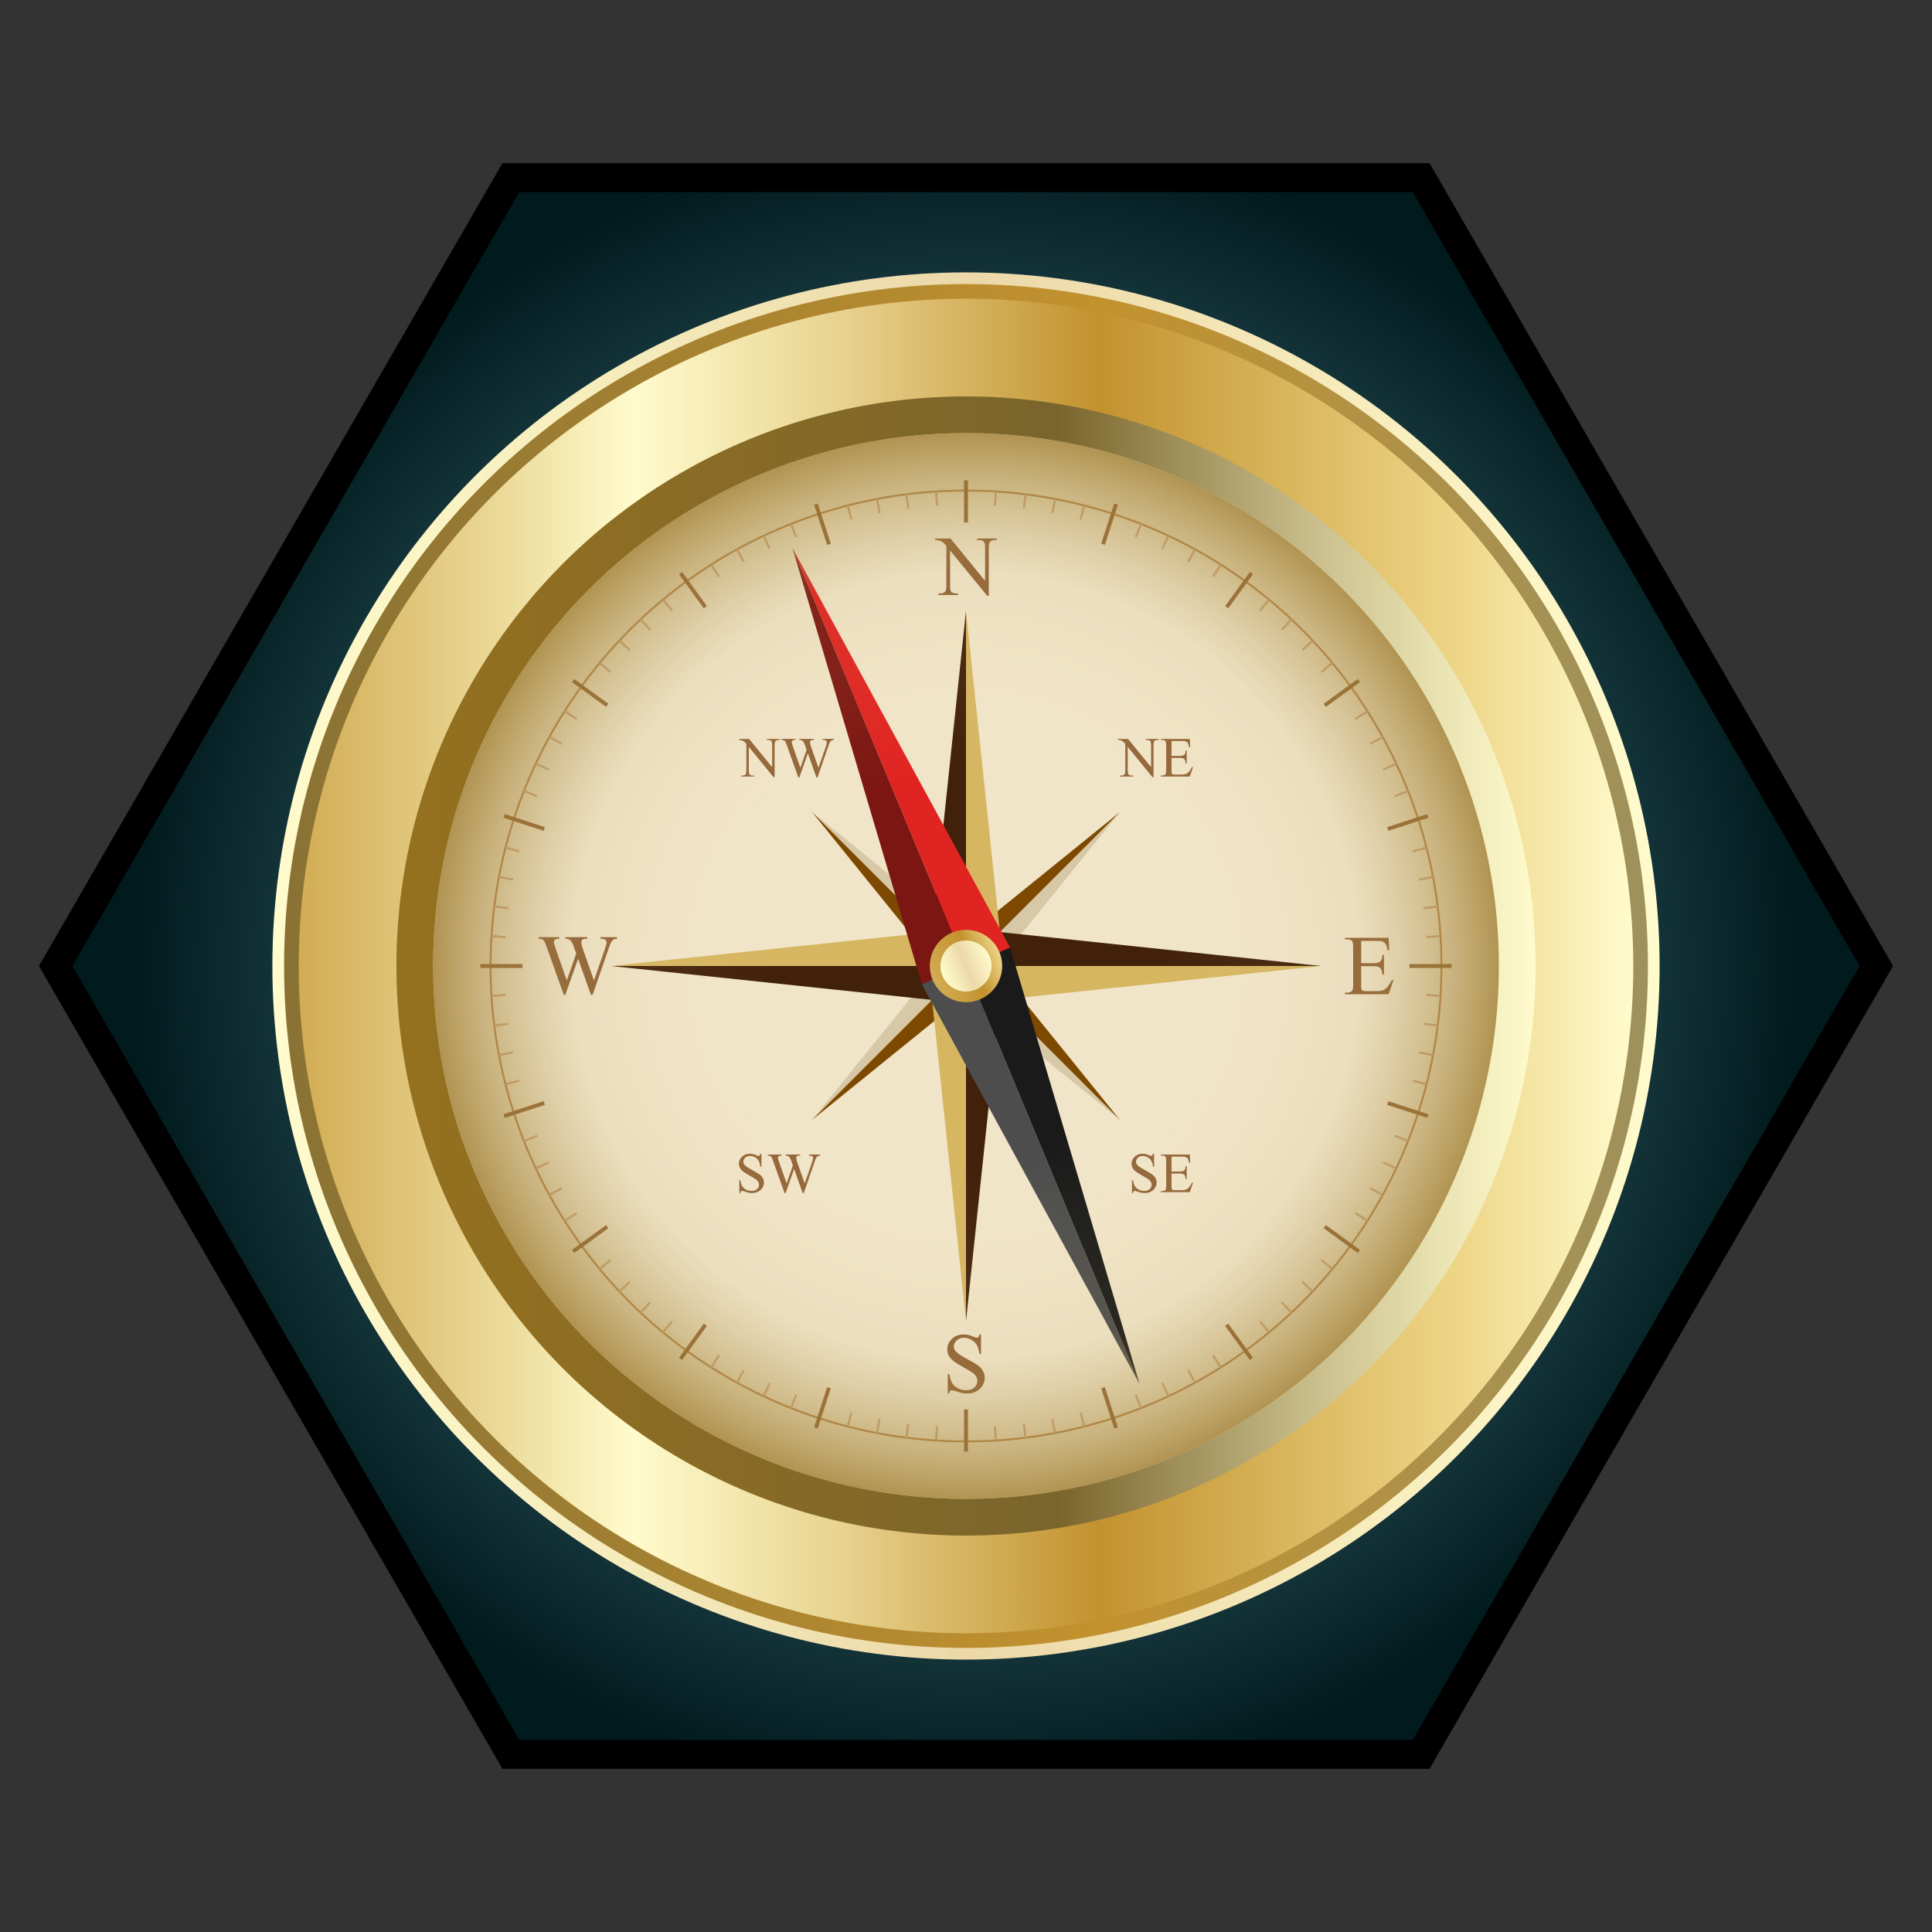 <?xml version="1.0" encoding="UTF-8"?>
<svg xmlns="http://www.w3.org/2000/svg" version="1.1" xmlns:xlink="http://www.w3.org/1999/xlink" viewBox="0 0 1000 1000">
  <rect x="0" y="0" width="1000" height="1000" fill="#333333" stroke="none"/>
  <defs>
    <style>
      .cls-1 {
        fill: #7c1612;
      }

      .cls-2 {
        fill: url(#linear-gradient-2);
      }

      .cls-3 {
        fill: #d7c8a7;
      }

      .cls-4 {
        stroke: #d3ac86;
      }

      .cls-4, .cls-5, .cls-6 {
        fill: none;
        stroke-miterlimit: 10;
      }

      .cls-7 {
        fill: #4d4d4d;
      }

      .cls-8 {
        fill: url(#linear-gradient-4);
      }

      .cls-9 {
        fill: url(#radial-gradient);
      }

      .cls-10 {
        fill: url(#linear-gradient-3);
      }

      .cls-11 {
        fill: url(#linear-gradient-5);
      }

      .cls-12 {
        fill: #d7b662;
      }

      .cls-5 {
        stroke: #ba8953;
      }

      .cls-6 {
        stroke: #936538;
        stroke-width: 2px;
      }

      .cls-13 {
        fill: url(#radial-gradient-2);
      }

      .cls-14 {
        fill: #1a1a1a;
      }

      .cls-15 {
        fill: #e02422;
      }

      .cls-16 {
        fill: url(#linear-gradient-6);
      }

      .cls-17 {
        fill: #f1e5c9;
      }

      .cls-18 {
        fill: #42210b;
      }

      .cls-19 {
        fill: #936538;
      }

      .cls-20 {
        fill: #7d4900;
      }

      .cls-21 {
        fill: url(#linear-gradient);
      }
    </style>
    <radialGradient id="radial-gradient" cx="500" cy="500" fx="500" fy="500" r="432.65" gradientUnits="userSpaceOnUse">
      <stop offset="0" stop-color="#698a91"/>
      <stop offset=".54" stop-color="#335c64"/>
      <stop offset="1" stop-color="#001a1d"/>
    </radialGradient>
    <linearGradient id="linear-gradient" x1="140.98" y1="500" x2="859.02" y2="500" gradientUnits="userSpaceOnUse">
      <stop offset="0" stop-color="#fffbcc"/>
      <stop offset=".27" stop-color="#f5eaba"/>
      <stop offset=".5" stop-color="#ecd8a8"/>
      <stop offset="1" stop-color="#fffbcc"/>
    </linearGradient>
    <linearGradient id="linear-gradient-2" x1="147.04" y1="500" x2="852.96" y2="500" gradientUnits="userSpaceOnUse">
      <stop offset="0" stop-color="#897234"/>
      <stop offset=".6" stop-color="#c3922e"/>
      <stop offset="1" stop-color="#9e915c"/>
    </linearGradient>
    <linearGradient id="linear-gradient-3" x1="154.62" y1="500" x2="845.38" y2="500" gradientUnits="userSpaceOnUse">
      <stop offset="0" stop-color="#d2ac54"/>
      <stop offset=".15" stop-color="#ebd998"/>
      <stop offset=".25" stop-color="#fffbcc"/>
      <stop offset=".3" stop-color="#f8efba"/>
      <stop offset=".41" stop-color="#e7d18d"/>
      <stop offset=".55" stop-color="#cca246"/>
      <stop offset=".6" stop-color="#c3922e"/>
      <stop offset=".87" stop-color="#eed688"/>
      <stop offset="1" stop-color="#fffbcc"/>
    </linearGradient>
    <linearGradient id="linear-gradient-4" x1="7223" y1="3088.19" x2="7223" y2="3677.81" gradientTransform="translate(3883 -6723) rotate(90)" gradientUnits="userSpaceOnUse">
      <stop offset="0" stop-color="#fffbcc"/>
      <stop offset=".06" stop-color="#f0eaba"/>
      <stop offset=".19" stop-color="#cbc08d"/>
      <stop offset=".36" stop-color="#8f7d46"/>
      <stop offset=".42" stop-color="#7a652c"/>
      <stop offset="1" stop-color="#95711f"/>
    </linearGradient>
    <linearGradient id="linear-gradient-5" x1="337.35" y1="-1196.07" x2="374.81" y2="-1196.07" gradientTransform="translate(629.79 1741.18) rotate(-22.55)" gradientUnits="userSpaceOnUse">
      <stop offset="0" stop-color="#d2ac54"/>
      <stop offset=".6" stop-color="#c3922e"/>
      <stop offset="1" stop-color="#eed688"/>
    </linearGradient>
    <linearGradient id="linear-gradient-6" x1="342.86" y1="-1196.07" x2="369.3" y2="-1196.07" gradientTransform="translate(629.79 1741.18) rotate(-22.55)" xlink:href="#linear-gradient"/>
    <radialGradient id="radial-gradient-2" cx="500" cy="500" fx="500" fy="500" r="275.81" gradientUnits="userSpaceOnUse">
      <stop offset="0" stop-color="#fffbcc" stop-opacity="0"/>
      <stop offset=".37" stop-color="#f9f4c3" stop-opacity="0"/>
      <stop offset=".74" stop-color="#b79d56" stop-opacity=".1"/>
      <stop offset="1" stop-color="#95711f" stop-opacity=".7"/>
    </radialGradient>
  </defs>
  <!-- Generator: Adobe Illustrator 28.7.1, SVG Export Plug-In . SVG Version: 1.2.0 Build 142)  -->
  <g>
    <g id="Layer_1">
      <g>
        <polygon points="739.92 84.44 260.08 84.44 20.16 500 260.08 915.56 739.92 915.56 979.84 500 739.92 84.44"/>
        <polygon class="cls-9" points="268.74 900.56 37.48 500 268.74 99.44 731.26 99.44 962.52 500 731.26 900.56 268.74 900.56"/>
      </g>
      <g>
        <circle class="cls-21" cx="500" cy="500" r="359.02"/>
        <circle class="cls-2" cx="500" cy="500" r="352.96"/>
        <circle class="cls-10" cx="500" cy="500" r="345.38"/>
        <circle class="cls-8" cx="500" cy="500" r="294.81"/>
        <circle class="cls-17" cx="500" cy="500" r="275.81"/>
        <circle class="cls-5" cx="500" cy="500" r="246.09"/>
        <g>
          <g>
            <line class="cls-6" x1="429.07" y1="718.3" x2="422.32" y2="739.07"/>
            <line class="cls-6" x1="577.68" y1="260.93" x2="570.93" y2="281.7"/>
          </g>
          <g>
            <line class="cls-6" x1="365.08" y1="685.7" x2="352.25" y2="703.36"/>
            <line class="cls-6" x1="647.75" y1="296.64" x2="634.92" y2="314.3"/>
          </g>
          <g>
            <line class="cls-6" x1="314.3" y1="634.92" x2="296.64" y2="647.75"/>
            <line class="cls-6" x1="703.36" y1="352.25" x2="685.7" y2="365.08"/>
          </g>
          <g>
            <line class="cls-6" x1="281.7" y1="570.93" x2="260.93" y2="577.68"/>
            <line class="cls-6" x1="739.07" y1="422.32" x2="718.3" y2="429.07"/>
          </g>
          <g>
            <line class="cls-6" x1="270.46" y1="500" x2="248.63" y2="500"/>
            <line class="cls-6" x1="751.37" y1="500" x2="729.54" y2="500"/>
          </g>
          <g>
            <line class="cls-6" x1="281.7" y1="429.07" x2="260.93" y2="422.32"/>
            <line class="cls-6" x1="739.07" y1="577.68" x2="718.3" y2="570.93"/>
          </g>
          <g>
            <line class="cls-6" x1="314.3" y1="365.08" x2="296.64" y2="352.25"/>
            <line class="cls-6" x1="703.36" y1="647.75" x2="685.7" y2="634.92"/>
          </g>
          <g>
            <line class="cls-6" x1="365.08" y1="314.3" x2="352.25" y2="296.64"/>
            <line class="cls-6" x1="647.75" y1="703.36" x2="634.92" y2="685.7"/>
          </g>
          <g>
            <line class="cls-6" x1="429.07" y1="281.7" x2="422.32" y2="260.93"/>
            <line class="cls-6" x1="577.68" y1="739.07" x2="570.93" y2="718.3"/>
          </g>
          <g>
            <line class="cls-6" x1="500" y1="270.46" x2="500" y2="248.63"/>
            <line class="cls-6" x1="500" y1="751.37" x2="500" y2="729.54"/>
          </g>
        </g>
        <g>
          <g>
            <line class="cls-4" x1="514.99" y1="261.74" x2="515.45" y2="254.4"/>
            <line class="cls-4" x1="484.55" y1="745.6" x2="485.01" y2="738.26"/>
          </g>
          <g>
            <line class="cls-4" x1="529.92" y1="263.15" x2="530.84" y2="255.85"/>
            <line class="cls-4" x1="469.16" y1="744.15" x2="470.08" y2="736.85"/>
          </g>
          <g>
            <line class="cls-4" x1="544.73" y1="265.5" x2="546.11" y2="258.27"/>
            <line class="cls-4" x1="453.89" y1="741.73" x2="455.27" y2="734.5"/>
          </g>
          <g>
            <line class="cls-4" x1="559.37" y1="268.77" x2="561.2" y2="261.64"/>
            <line class="cls-4" x1="438.8" y1="738.36" x2="440.63" y2="731.23"/>
          </g>
          <g>
            <line class="cls-4" x1="587.88" y1="278.03" x2="590.59" y2="271.19"/>
            <line class="cls-4" x1="409.41" y1="728.81" x2="412.12" y2="721.97"/>
          </g>
          <g>
            <line class="cls-4" x1="601.65" y1="283.99" x2="604.78" y2="277.33"/>
            <line class="cls-4" x1="395.22" y1="722.67" x2="398.35" y2="716.01"/>
          </g>
          <g>
            <line class="cls-4" x1="615.01" y1="290.8" x2="618.55" y2="284.35"/>
            <line class="cls-4" x1="381.45" y1="715.65" x2="384.99" y2="709.2"/>
          </g>
          <g>
            <line class="cls-4" x1="627.92" y1="298.43" x2="631.86" y2="292.22"/>
            <line class="cls-4" x1="368.14" y1="707.78" x2="372.08" y2="701.57"/>
          </g>
          <g>
            <line class="cls-4" x1="652.17" y1="316.05" x2="656.86" y2="310.39"/>
            <line class="cls-4" x1="343.14" y1="689.61" x2="347.83" y2="683.95"/>
          </g>
          <g>
            <line class="cls-4" x1="663.42" y1="325.97" x2="668.46" y2="320.61"/>
            <line class="cls-4" x1="331.54" y1="679.39" x2="336.58" y2="674.03"/>
          </g>
          <g>
            <line class="cls-4" x1="674.03" y1="336.58" x2="679.39" y2="331.54"/>
            <line class="cls-4" x1="320.61" y1="668.46" x2="325.97" y2="663.42"/>
          </g>
          <g>
            <line class="cls-4" x1="683.95" y1="347.83" x2="689.61" y2="343.14"/>
            <line class="cls-4" x1="310.39" y1="656.86" x2="316.05" y2="652.17"/>
          </g>
          <g>
            <line class="cls-4" x1="701.57" y1="372.08" x2="707.78" y2="368.14"/>
            <line class="cls-4" x1="292.22" y1="631.86" x2="298.43" y2="627.92"/>
          </g>
          <g>
            <line class="cls-4" x1="709.2" y1="384.99" x2="715.65" y2="381.45"/>
            <line class="cls-4" x1="284.35" y1="618.55" x2="290.8" y2="615.01"/>
          </g>
          <g>
            <line class="cls-4" x1="716.01" y1="398.35" x2="722.67" y2="395.22"/>
            <line class="cls-4" x1="277.33" y1="604.78" x2="283.99" y2="601.65"/>
          </g>
          <g>
            <line class="cls-4" x1="721.97" y1="412.12" x2="728.81" y2="409.41"/>
            <line class="cls-4" x1="271.19" y1="590.59" x2="278.03" y2="587.88"/>
          </g>
          <g>
            <line class="cls-4" x1="731.23" y1="440.63" x2="738.36" y2="438.8"/>
            <line class="cls-4" x1="261.64" y1="561.2" x2="268.77" y2="559.37"/>
          </g>
          <g>
            <line class="cls-4" x1="734.5" y1="455.27" x2="741.73" y2="453.89"/>
            <line class="cls-4" x1="258.27" y1="546.11" x2="265.5" y2="544.73"/>
          </g>
          <g>
            <line class="cls-4" x1="736.85" y1="470.08" x2="744.15" y2="469.16"/>
            <line class="cls-4" x1="255.85" y1="530.84" x2="263.15" y2="529.92"/>
          </g>
          <g>
            <line class="cls-4" x1="738.26" y1="485.01" x2="745.6" y2="484.55"/>
            <line class="cls-4" x1="254.4" y1="515.45" x2="261.74" y2="514.99"/>
          </g>
          <g>
            <line class="cls-4" x1="738.26" y1="514.99" x2="745.6" y2="515.45"/>
            <line class="cls-4" x1="254.4" y1="484.55" x2="261.74" y2="485.01"/>
          </g>
          <g>
            <line class="cls-4" x1="736.85" y1="529.92" x2="744.15" y2="530.84"/>
            <line class="cls-4" x1="255.85" y1="469.16" x2="263.15" y2="470.08"/>
          </g>
          <g>
            <line class="cls-4" x1="734.5" y1="544.73" x2="741.73" y2="546.11"/>
            <line class="cls-4" x1="258.27" y1="453.89" x2="265.5" y2="455.27"/>
          </g>
          <g>
            <line class="cls-4" x1="731.23" y1="559.37" x2="738.36" y2="561.2"/>
            <line class="cls-4" x1="261.64" y1="438.8" x2="268.77" y2="440.63"/>
          </g>
          <g>
            <line class="cls-4" x1="721.97" y1="587.88" x2="728.81" y2="590.59"/>
            <line class="cls-4" x1="271.19" y1="409.41" x2="278.03" y2="412.12"/>
          </g>
          <g>
            <line class="cls-4" x1="716.01" y1="601.65" x2="722.67" y2="604.78"/>
            <line class="cls-4" x1="277.33" y1="395.22" x2="283.99" y2="398.35"/>
          </g>
          <g>
            <line class="cls-4" x1="709.2" y1="615.01" x2="715.65" y2="618.55"/>
            <line class="cls-4" x1="284.35" y1="381.45" x2="290.8" y2="384.99"/>
          </g>
          <g>
            <line class="cls-4" x1="701.57" y1="627.92" x2="707.78" y2="631.86"/>
            <line class="cls-4" x1="292.22" y1="368.14" x2="298.43" y2="372.08"/>
          </g>
          <g>
            <line class="cls-4" x1="683.95" y1="652.17" x2="689.61" y2="656.86"/>
            <line class="cls-4" x1="310.39" y1="343.14" x2="316.05" y2="347.83"/>
          </g>
          <g>
            <line class="cls-4" x1="674.03" y1="663.42" x2="679.39" y2="668.46"/>
            <line class="cls-4" x1="320.61" y1="331.54" x2="325.97" y2="336.58"/>
          </g>
          <g>
            <line class="cls-4" x1="663.42" y1="674.03" x2="668.46" y2="679.39"/>
            <line class="cls-4" x1="331.54" y1="320.61" x2="336.58" y2="325.97"/>
          </g>
          <g>
            <line class="cls-4" x1="652.17" y1="683.95" x2="656.86" y2="689.61"/>
            <line class="cls-4" x1="343.14" y1="310.39" x2="347.83" y2="316.05"/>
          </g>
          <g>
            <line class="cls-4" x1="627.92" y1="701.57" x2="631.86" y2="707.78"/>
            <line class="cls-4" x1="368.14" y1="292.22" x2="372.08" y2="298.43"/>
          </g>
          <g>
            <line class="cls-4" x1="615.01" y1="709.2" x2="618.55" y2="715.65"/>
            <line class="cls-4" x1="381.45" y1="284.35" x2="384.99" y2="290.8"/>
          </g>
          <g>
            <line class="cls-4" x1="601.65" y1="716.01" x2="604.78" y2="722.67"/>
            <line class="cls-4" x1="395.22" y1="277.33" x2="398.35" y2="283.99"/>
          </g>
          <g>
            <line class="cls-4" x1="587.88" y1="721.97" x2="590.59" y2="728.81"/>
            <line class="cls-4" x1="409.41" y1="271.19" x2="412.12" y2="278.03"/>
          </g>
          <g>
            <line class="cls-4" x1="559.37" y1="731.23" x2="561.2" y2="738.36"/>
            <line class="cls-4" x1="438.8" y1="261.64" x2="440.63" y2="268.77"/>
          </g>
          <g>
            <line class="cls-4" x1="544.73" y1="734.5" x2="546.11" y2="741.73"/>
            <line class="cls-4" x1="453.89" y1="258.27" x2="455.27" y2="265.5"/>
          </g>
          <g>
            <line class="cls-4" x1="529.92" y1="736.85" x2="530.84" y2="744.15"/>
            <line class="cls-4" x1="469.16" y1="255.85" x2="470.08" y2="263.15"/>
          </g>
          <g>
            <line class="cls-4" x1="514.99" y1="738.26" x2="515.45" y2="745.6"/>
            <line class="cls-4" x1="484.55" y1="254.4" x2="485.01" y2="261.74"/>
          </g>
          <g>
            <line class="cls-4" x1="485.01" y1="738.26" x2="484.55" y2="745.6"/>
            <line class="cls-4" x1="515.45" y1="254.4" x2="514.99" y2="261.74"/>
          </g>
          <g>
            <line class="cls-4" x1="470.08" y1="736.85" x2="469.16" y2="744.15"/>
            <line class="cls-4" x1="530.84" y1="255.85" x2="529.92" y2="263.15"/>
          </g>
          <g>
            <line class="cls-4" x1="455.27" y1="734.5" x2="453.89" y2="741.73"/>
            <line class="cls-4" x1="546.11" y1="258.27" x2="544.73" y2="265.5"/>
          </g>
          <g>
            <line class="cls-4" x1="440.63" y1="731.23" x2="438.8" y2="738.36"/>
            <line class="cls-4" x1="561.2" y1="261.64" x2="559.37" y2="268.77"/>
          </g>
          <g>
            <line class="cls-4" x1="412.12" y1="721.97" x2="409.41" y2="728.81"/>
            <line class="cls-4" x1="590.59" y1="271.19" x2="587.88" y2="278.03"/>
          </g>
          <g>
            <line class="cls-4" x1="398.35" y1="716.01" x2="395.22" y2="722.67"/>
            <line class="cls-4" x1="604.78" y1="277.33" x2="601.65" y2="283.99"/>
          </g>
          <g>
            <line class="cls-4" x1="384.99" y1="709.2" x2="381.45" y2="715.65"/>
            <line class="cls-4" x1="618.55" y1="284.35" x2="615.01" y2="290.8"/>
          </g>
          <g>
            <line class="cls-4" x1="372.08" y1="701.57" x2="368.14" y2="707.78"/>
            <line class="cls-4" x1="631.86" y1="292.22" x2="627.92" y2="298.43"/>
          </g>
          <g>
            <line class="cls-4" x1="347.83" y1="683.95" x2="343.14" y2="689.61"/>
            <line class="cls-4" x1="656.86" y1="310.39" x2="652.17" y2="316.05"/>
          </g>
          <g>
            <line class="cls-4" x1="336.58" y1="674.03" x2="331.54" y2="679.39"/>
            <line class="cls-4" x1="668.46" y1="320.61" x2="663.42" y2="325.97"/>
          </g>
          <g>
            <line class="cls-4" x1="325.97" y1="663.42" x2="320.61" y2="668.46"/>
            <line class="cls-4" x1="679.39" y1="331.54" x2="674.03" y2="336.58"/>
          </g>
          <g>
            <line class="cls-4" x1="316.05" y1="652.17" x2="310.39" y2="656.86"/>
            <line class="cls-4" x1="689.61" y1="343.14" x2="683.95" y2="347.83"/>
          </g>
          <g>
            <line class="cls-4" x1="298.43" y1="627.92" x2="292.22" y2="631.86"/>
            <line class="cls-4" x1="707.78" y1="368.14" x2="701.57" y2="372.08"/>
          </g>
          <g>
            <line class="cls-4" x1="290.8" y1="615.01" x2="284.35" y2="618.55"/>
            <line class="cls-4" x1="715.65" y1="381.45" x2="709.2" y2="384.99"/>
          </g>
          <g>
            <line class="cls-4" x1="283.99" y1="601.65" x2="277.33" y2="604.78"/>
            <line class="cls-4" x1="722.67" y1="395.22" x2="716.01" y2="398.35"/>
          </g>
          <g>
            <line class="cls-4" x1="278.03" y1="587.88" x2="271.19" y2="590.59"/>
            <line class="cls-4" x1="728.81" y1="409.41" x2="721.97" y2="412.12"/>
          </g>
          <g>
            <line class="cls-4" x1="268.77" y1="559.37" x2="261.64" y2="561.2"/>
            <line class="cls-4" x1="738.36" y1="438.8" x2="731.23" y2="440.63"/>
          </g>
          <g>
            <line class="cls-4" x1="265.5" y1="544.73" x2="258.27" y2="546.11"/>
            <line class="cls-4" x1="741.73" y1="453.89" x2="734.5" y2="455.27"/>
          </g>
          <g>
            <line class="cls-4" x1="263.15" y1="529.92" x2="255.85" y2="530.84"/>
            <line class="cls-4" x1="744.15" y1="469.16" x2="736.85" y2="470.08"/>
          </g>
          <g>
            <line class="cls-4" x1="261.74" y1="514.99" x2="254.4" y2="515.45"/>
            <line class="cls-4" x1="745.6" y1="484.55" x2="738.26" y2="485.01"/>
          </g>
          <g>
            <line class="cls-4" x1="261.74" y1="485.01" x2="254.4" y2="484.55"/>
            <line class="cls-4" x1="745.6" y1="515.45" x2="738.26" y2="514.99"/>
          </g>
          <g>
            <line class="cls-4" x1="263.15" y1="470.08" x2="255.85" y2="469.16"/>
            <line class="cls-4" x1="744.15" y1="530.84" x2="736.85" y2="529.92"/>
          </g>
          <g>
            <line class="cls-4" x1="265.5" y1="455.27" x2="258.27" y2="453.89"/>
            <line class="cls-4" x1="741.73" y1="546.11" x2="734.5" y2="544.73"/>
          </g>
          <g>
            <line class="cls-4" x1="268.77" y1="440.63" x2="261.64" y2="438.8"/>
            <line class="cls-4" x1="738.36" y1="561.2" x2="731.23" y2="559.37"/>
          </g>
          <g>
            <line class="cls-4" x1="278.03" y1="412.12" x2="271.19" y2="409.41"/>
            <line class="cls-4" x1="728.81" y1="590.59" x2="721.97" y2="587.88"/>
          </g>
          <g>
            <line class="cls-4" x1="283.99" y1="398.35" x2="277.33" y2="395.22"/>
            <line class="cls-4" x1="722.67" y1="604.78" x2="716.01" y2="601.65"/>
          </g>
          <g>
            <line class="cls-4" x1="290.8" y1="384.99" x2="284.35" y2="381.45"/>
            <line class="cls-4" x1="715.65" y1="618.55" x2="709.2" y2="615.01"/>
          </g>
          <g>
            <line class="cls-4" x1="298.43" y1="372.08" x2="292.22" y2="368.14"/>
            <line class="cls-4" x1="707.78" y1="631.86" x2="701.57" y2="627.92"/>
          </g>
          <g>
            <line class="cls-4" x1="316.05" y1="347.83" x2="310.39" y2="343.14"/>
            <line class="cls-4" x1="689.61" y1="656.86" x2="683.95" y2="652.17"/>
          </g>
          <g>
            <line class="cls-4" x1="325.97" y1="336.58" x2="320.61" y2="331.54"/>
            <line class="cls-4" x1="679.39" y1="668.46" x2="674.03" y2="663.42"/>
          </g>
          <g>
            <line class="cls-4" x1="336.58" y1="325.97" x2="331.54" y2="320.61"/>
            <line class="cls-4" x1="668.46" y1="679.39" x2="663.42" y2="674.03"/>
          </g>
          <g>
            <line class="cls-4" x1="347.83" y1="316.05" x2="343.14" y2="310.39"/>
            <line class="cls-4" x1="656.86" y1="689.61" x2="652.17" y2="683.95"/>
          </g>
          <g>
            <line class="cls-4" x1="372.08" y1="298.43" x2="368.14" y2="292.22"/>
            <line class="cls-4" x1="631.86" y1="707.78" x2="627.92" y2="701.57"/>
          </g>
          <g>
            <line class="cls-4" x1="384.99" y1="290.8" x2="381.45" y2="284.35"/>
            <line class="cls-4" x1="618.55" y1="715.65" x2="615.01" y2="709.2"/>
          </g>
          <g>
            <line class="cls-4" x1="398.35" y1="283.99" x2="395.22" y2="277.33"/>
            <line class="cls-4" x1="604.78" y1="722.67" x2="601.65" y2="716.01"/>
          </g>
          <g>
            <line class="cls-4" x1="412.12" y1="278.03" x2="409.41" y2="271.19"/>
            <line class="cls-4" x1="590.59" y1="728.81" x2="587.88" y2="721.97"/>
          </g>
          <g>
            <line class="cls-4" x1="440.63" y1="268.77" x2="438.8" y2="261.64"/>
            <line class="cls-4" x1="561.2" y1="738.36" x2="559.37" y2="731.23"/>
          </g>
          <g>
            <line class="cls-4" x1="455.27" y1="265.5" x2="453.89" y2="258.27"/>
            <line class="cls-4" x1="546.11" y1="741.73" x2="544.73" y2="734.5"/>
          </g>
          <g>
            <line class="cls-4" x1="470.08" y1="263.15" x2="469.16" y2="255.85"/>
            <line class="cls-4" x1="530.84" y1="744.15" x2="529.92" y2="736.85"/>
          </g>
          <g>
            <line class="cls-4" x1="485.01" y1="261.74" x2="484.55" y2="254.4"/>
            <line class="cls-4" x1="515.45" y1="745.6" x2="514.99" y2="738.26"/>
          </g>
        </g>
        <g>
          <g>
            <g>
              <polygon class="cls-3" points="491.58 508.42 500 500 579.72 579.72 491.58 508.42"/>
              <polygon class="cls-20" points="508.42 491.58 500 500 579.72 579.72 508.42 491.58"/>
            </g>
            <g>
              <polygon class="cls-3" points="508.42 491.58 500 500 420.28 420.28 508.42 491.58"/>
              <polygon class="cls-20" points="491.58 508.42 500 500 420.28 420.28 491.58 508.42"/>
            </g>
          </g>
          <g>
            <g>
              <polygon class="cls-3" points="491.58 491.58 500 500 420.28 579.72 491.58 491.58"/>
              <polygon class="cls-20" points="508.42 508.42 500 500 420.28 579.72 508.42 508.42"/>
            </g>
            <g>
              <polygon class="cls-3" points="508.42 508.42 500 500 579.72 420.28 508.42 508.42"/>
              <polygon class="cls-20" points="491.58 491.58 500 500 579.72 420.28 491.58 491.58"/>
            </g>
          </g>
          <g>
            <g>
              <polygon class="cls-12" points="500 480.59 500 500 316.14 500 500 480.59"/>
              <polygon class="cls-18" points="500 519.41 500 500 316.14 500 500 519.41"/>
            </g>
            <g>
              <polygon class="cls-12" points="500 519.41 500 500 683.86 500 500 519.41"/>
              <polygon class="cls-18" points="500 480.59 500 500 683.86 500 500 480.59"/>
            </g>
          </g>
          <g>
            <g>
              <polygon class="cls-12" points="480.59 500 500 500 500 683.86 480.59 500"/>
              <polygon class="cls-18" points="519.41 500 500 500 500 683.86 519.41 500"/>
            </g>
            <g>
              <polygon class="cls-12" points="519.41 500 500 500 500 316.14 519.41 500"/>
              <polygon class="cls-18" points="480.59 500 500 500 500 316.14 480.59 500"/>
            </g>
          </g>
        </g>
        <g>
          <g>
            <g>
              <polygon class="cls-15" points="522.85 490.51 500 500 410.15 283.6 522.85 490.51"/>
              <polygon class="cls-1" points="477.15 509.49 500 500 410.15 283.6 477.15 509.49"/>
            </g>
            <g>
              <polygon class="cls-7" points="477.15 509.49 500 500 589.85 716.4 477.15 509.49"/>
              <polygon class="cls-14" points="522.85 490.51 500 500 589.85 716.4 522.85 490.51"/>
            </g>
          </g>
          <g>
            <circle class="cls-11" cx="500" cy="500" r="18.73"/>
            <circle class="cls-16" cx="500" cy="500" r="13.22"/>
          </g>
        </g>
        <path class="cls-19" d="M484.09,278.74h7.93l17.86,21.91v-16.85c0-1.8-.2-2.92-.6-3.36-.53-.6-1.37-.91-2.52-.91h-1.01v-.8h10.17v.8h-1.03c-1.24,0-2.11.37-2.63,1.12-.32.46-.47,1.51-.47,3.15v24.63h-.78l-19.26-23.53v17.99c0,1.8.19,2.92.58,3.36.55.6,1.39.91,2.52.91h1.03v.8h-10.17v-.8h1.01c1.25,0,2.13-.37,2.65-1.12.32-.46.47-1.51.47-3.15v-20.32c-.85-.99-1.49-1.64-1.93-1.96s-1.08-.61-1.93-.88c-.42-.13-1.05-.19-1.9-.19v-.8Z"/>
        <path class="cls-19" d="M507.77,690.71v10.11h-.8c-.26-1.94-.72-3.48-1.39-4.63s-1.62-2.06-2.86-2.74-2.51-1.01-3.84-1.01c-1.49,0-2.73.46-3.71,1.37s-1.47,1.95-1.47,3.11c0,.89.31,1.7.93,2.43.89,1.08,3.01,2.51,6.36,4.31,2.73,1.47,4.59,2.59,5.59,3.37s1.77,1.71,2.31,2.77.81,2.18.81,3.34c0,2.21-.86,4.12-2.57,5.72s-3.93,2.4-6.63,2.4c-.85,0-1.64-.06-2.39-.19-.45-.07-1.37-.33-2.77-.79s-2.29-.68-2.66-.68-.64.11-.85.32-.36.66-.46,1.34h-.8v-10.02h.8c.37,2.1.88,3.67,1.51,4.71s1.6,1.91,2.9,2.6,2.73,1.03,4.28,1.03c1.8,0,3.21-.47,4.26-1.42s1.56-2.07,1.56-3.36c0-.72-.2-1.44-.59-2.18s-1.01-1.41-1.84-2.05c-.56-.43-2.09-1.35-4.59-2.75s-4.28-2.52-5.33-3.35-1.86-1.75-2.4-2.76-.82-2.11-.82-3.32c0-2.1.8-3.9,2.41-5.42s3.66-2.27,6.14-2.27c1.55,0,3.2.38,4.93,1.14.8.36,1.37.54,1.7.54.37,0,.68-.11.92-.33s.43-.67.57-1.35h.8Z"/>
        <path class="cls-19" d="M319.46,485.06v.8c-.76,0-1.38.14-1.85.41s-.93.78-1.36,1.53c-.29.5-.74,1.7-1.36,3.6l-8.15,23.55h-.86l-6.66-18.68-6.62,18.68h-.78l-8.68-24.26c-.65-1.81-1.06-2.88-1.23-3.21-.29-.55-.68-.95-1.17-1.22s-1.17-.4-2.01-.4v-.8h10.82v.8h-.52c-.76,0-1.34.17-1.75.52s-.6.76-.6,1.25.32,1.66.95,3.47l5.75,16.4,4.85-13.94-.86-2.46-.69-1.96c-.3-.72-.64-1.35-1.01-1.9-.19-.27-.42-.5-.69-.69-.36-.26-.72-.45-1.08-.56-.27-.09-.7-.13-1.29-.13v-.8h11.38v.8h-.78c-.8,0-1.39.17-1.77.52s-.56.81-.56,1.4c0,.73.32,2.01.97,3.84l5.6,15.88,5.56-16.1c.63-1.78.95-3.02.95-3.71,0-.33-.1-.64-.31-.93s-.47-.49-.79-.6c-.55-.2-1.26-.3-2.13-.3v-.8h8.73Z"/>
        <path class="cls-19" d="M704.54,486.99v11.55h6.42c1.67,0,2.78-.25,3.34-.75.75-.66,1.16-1.82,1.25-3.49h.8v10.17h-.8c-.2-1.42-.4-2.33-.6-2.74-.26-.5-.68-.9-1.27-1.19s-1.49-.43-2.72-.43h-6.42v9.63c0,1.29.06,2.08.17,2.36s.32.5.6.67.83.25,1.64.25h4.96c1.65,0,2.85-.11,3.6-.34s1.47-.68,2.15-1.36c.89-.89,1.8-2.23,2.74-4.03h.86l-2.52,7.33h-22.52v-.8h1.03c.69,0,1.34-.17,1.96-.5.46-.23.77-.57.94-1.03s.25-1.4.25-2.82v-18.98c0-1.85-.19-3-.56-3.43-.52-.57-1.38-.86-2.59-.86h-1.03v-.8h22.52l.32,6.4h-.84c-.3-1.54-.64-2.59-1-3.17s-.91-1.01-1.63-1.31c-.57-.22-1.59-.32-3.04-.32h-8.02Z"/>
        <g>
          <path class="cls-19" d="M578.6,382.47h5.29l11.91,14.61v-11.23c0-1.2-.13-1.94-.4-2.24-.35-.4-.91-.6-1.68-.6h-.68v-.53h6.78v.53h-.69c-.82,0-1.41.25-1.75.75-.21.31-.32,1.01-.32,2.1v16.42h-.52l-12.84-15.69v12c0,1.2.13,1.94.39,2.24.36.4.92.6,1.68.6h.69v.53h-6.78v-.53h.68c.83,0,1.42-.25,1.77-.75.21-.31.32-1.01.32-2.1v-13.55c-.57-.66-.99-1.1-1.29-1.31s-.72-.41-1.29-.59c-.28-.09-.7-.13-1.26-.13v-.53Z"/>
          <path class="cls-19" d="M606.38,383.54v7.7h4.28c1.11,0,1.85-.17,2.23-.5.5-.44.78-1.22.83-2.33h.53v6.78h-.53c-.13-.95-.27-1.56-.4-1.82-.17-.34-.45-.6-.85-.79s-1-.29-1.81-.29h-4.28v6.42c0,.86.04,1.39.11,1.57s.21.34.4.45.56.17,1.09.17h3.3c1.1,0,1.9-.08,2.4-.23s.98-.45,1.44-.91c.59-.59,1.2-1.49,1.82-2.69h.57l-1.68,4.88h-15.01v-.53h.69c.46,0,.9-.11,1.31-.33.31-.15.51-.38.62-.69s.17-.93.17-1.88v-12.66c0-1.24-.12-2-.37-2.28-.34-.38-.92-.57-1.72-.57h-.69v-.53h15.01l.22,4.27h-.56c-.2-1.02-.42-1.73-.67-2.11s-.61-.68-1.08-.88c-.38-.14-1.06-.22-2.03-.22h-5.34Z"/>
        </g>
        <g>
          <path class="cls-19" d="M394.12,597.16v6.74h-.53c-.17-1.29-.48-2.32-.93-3.09s-1.08-1.37-1.9-1.82-1.68-.68-2.56-.68c-1,0-1.82.3-2.47.91s-.98,1.3-.98,2.08c0,.59.21,1.13.62,1.62.59.72,2.01,1.68,4.24,2.87,1.82.98,3.06,1.73,3.73,2.25s1.18,1.14,1.54,1.85.54,1.45.54,2.23c0,1.47-.57,2.75-1.72,3.81s-2.62,1.6-4.42,1.6c-.57,0-1.1-.04-1.59-.13-.3-.05-.91-.22-1.85-.52s-1.53-.45-1.77-.45-.43.07-.57.22-.24.44-.31.89h-.53v-6.68h.53c.25,1.4.58,2.44,1.01,3.14s1.07,1.27,1.93,1.73,1.82.69,2.85.69c1.2,0,2.14-.32,2.84-.95s1.04-1.38,1.04-2.24c0-.48-.13-.96-.4-1.45s-.67-.94-1.23-1.36c-.37-.29-1.39-.9-3.06-1.83s-2.85-1.68-3.56-2.23-1.24-1.17-1.6-1.84-.55-1.41-.55-2.21c0-1.4.54-2.6,1.61-3.61s2.44-1.52,4.09-1.52c1.03,0,2.13.25,3.29.76.54.24.91.36,1.13.36.25,0,.45-.07.61-.22s.28-.45.38-.9h.53Z"/>
          <path class="cls-19" d="M424.53,597.6v.53c-.51,0-.92.09-1.24.27s-.62.52-.91,1.02c-.19.34-.49,1.13-.91,2.4l-5.43,15.7h-.57l-4.44-12.45-4.41,12.45h-.52l-5.79-16.18c-.43-1.21-.7-1.92-.82-2.14-.19-.36-.45-.63-.78-.81s-.78-.27-1.34-.27v-.53h7.21v.53h-.34c-.51,0-.9.11-1.16.34s-.4.51-.4.83.21,1.11.63,2.31l3.84,10.93,3.23-9.29-.57-1.64-.46-1.31c-.2-.48-.43-.9-.68-1.26-.12-.18-.28-.34-.46-.46-.24-.17-.48-.3-.72-.37-.18-.06-.47-.09-.86-.09v-.53h7.58v.53h-.52c-.54,0-.93.11-1.18.34s-.37.54-.37.93c0,.49.22,1.34.65,2.56l3.73,10.59,3.71-10.73c.42-1.19.63-2.01.63-2.47,0-.22-.07-.43-.21-.62s-.31-.33-.52-.4c-.36-.13-.84-.2-1.42-.2v-.53h5.82Z"/>
        </g>
        <g>
          <path class="cls-19" d="M382.47,382.47h5.29l11.91,14.61v-11.23c0-1.2-.13-1.94-.4-2.24-.35-.4-.91-.6-1.68-.6h-.68v-.53h6.78v.53h-.69c-.82,0-1.41.25-1.75.75-.21.31-.32,1.01-.32,2.1v16.42h-.52l-12.84-15.69v12c0,1.2.13,1.94.39,2.24.36.4.92.6,1.68.6h.69v.53h-6.78v-.53h.68c.83,0,1.42-.25,1.77-.75.21-.31.32-1.01.32-2.1v-13.55c-.57-.66-.99-1.1-1.29-1.31s-.72-.41-1.29-.59c-.28-.09-.7-.13-1.26-.13v-.53Z"/>
          <path class="cls-19" d="M431.65,382.47v.53c-.51,0-.92.09-1.24.27s-.62.52-.91,1.02c-.19.34-.49,1.13-.91,2.4l-5.43,15.7h-.57l-4.44-12.45-4.41,12.45h-.52l-5.79-16.18c-.43-1.21-.7-1.92-.82-2.14-.19-.36-.45-.63-.78-.81s-.78-.27-1.34-.27v-.53h7.21v.53h-.34c-.51,0-.9.11-1.16.34s-.4.51-.4.83.21,1.11.63,2.31l3.84,10.93,3.23-9.29-.57-1.64-.46-1.31c-.2-.48-.43-.9-.68-1.26-.12-.18-.28-.34-.46-.46-.24-.17-.48-.3-.72-.37-.18-.06-.47-.09-.86-.09v-.53h7.58v.53h-.52c-.54,0-.93.11-1.18.34s-.37.54-.37.93c0,.49.22,1.34.65,2.56l3.73,10.59,3.71-10.73c.42-1.19.63-2.01.63-2.47,0-.22-.07-.43-.21-.62s-.31-.33-.52-.4c-.36-.13-.84-.2-1.42-.2v-.53h5.82Z"/>
        </g>
        <g>
          <path class="cls-19" d="M597.36,597.16v6.74h-.53c-.17-1.29-.48-2.32-.93-3.09s-1.08-1.37-1.9-1.82-1.68-.68-2.56-.68c-1,0-1.82.3-2.47.91s-.98,1.3-.98,2.08c0,.59.21,1.13.62,1.62.59.72,2.01,1.68,4.24,2.87,1.82.98,3.06,1.73,3.73,2.25s1.18,1.14,1.54,1.85.54,1.45.54,2.23c0,1.47-.57,2.75-1.72,3.81s-2.62,1.6-4.42,1.6c-.57,0-1.1-.04-1.59-.13-.3-.05-.91-.22-1.85-.52s-1.53-.45-1.77-.45-.43.07-.57.22-.24.44-.31.89h-.53v-6.68h.53c.25,1.4.58,2.44,1.01,3.14s1.07,1.27,1.93,1.73,1.82.69,2.85.69c1.2,0,2.14-.32,2.84-.95s1.04-1.38,1.04-2.24c0-.48-.13-.96-.4-1.45s-.67-.94-1.23-1.36c-.37-.29-1.39-.9-3.06-1.83s-2.85-1.68-3.56-2.23-1.24-1.17-1.6-1.84-.55-1.41-.55-2.21c0-1.4.54-2.6,1.61-3.61s2.44-1.52,4.09-1.52c1.03,0,2.13.25,3.29.76.54.24.91.36,1.13.36.25,0,.45-.07.61-.22s.28-.45.38-.9h.53Z"/>
          <path class="cls-19" d="M606.38,598.67v7.7h4.28c1.11,0,1.85-.17,2.23-.5.5-.44.78-1.22.83-2.33h.53v6.78h-.53c-.13-.95-.27-1.56-.4-1.82-.17-.34-.45-.6-.85-.79s-1-.29-1.81-.29h-4.28v6.42c0,.86.04,1.39.11,1.57s.21.34.4.45.56.17,1.09.17h3.3c1.1,0,1.9-.08,2.4-.23s.98-.45,1.44-.91c.59-.59,1.2-1.49,1.82-2.69h.57l-1.68,4.88h-15.01v-.53h.69c.46,0,.9-.11,1.31-.33.31-.15.51-.38.62-.69s.17-.93.17-1.88v-12.66c0-1.24-.12-2-.37-2.28-.34-.38-.92-.57-1.72-.57h-.69v-.53h15.01l.22,4.27h-.56c-.2-1.02-.42-1.73-.67-2.11s-.61-.68-1.08-.88c-.38-.14-1.06-.22-2.03-.22h-5.34Z"/>
        </g>
        <circle class="cls-13" cx="500" cy="500" r="275.81"/>
      </g>
    </g>
  </g>
</svg>